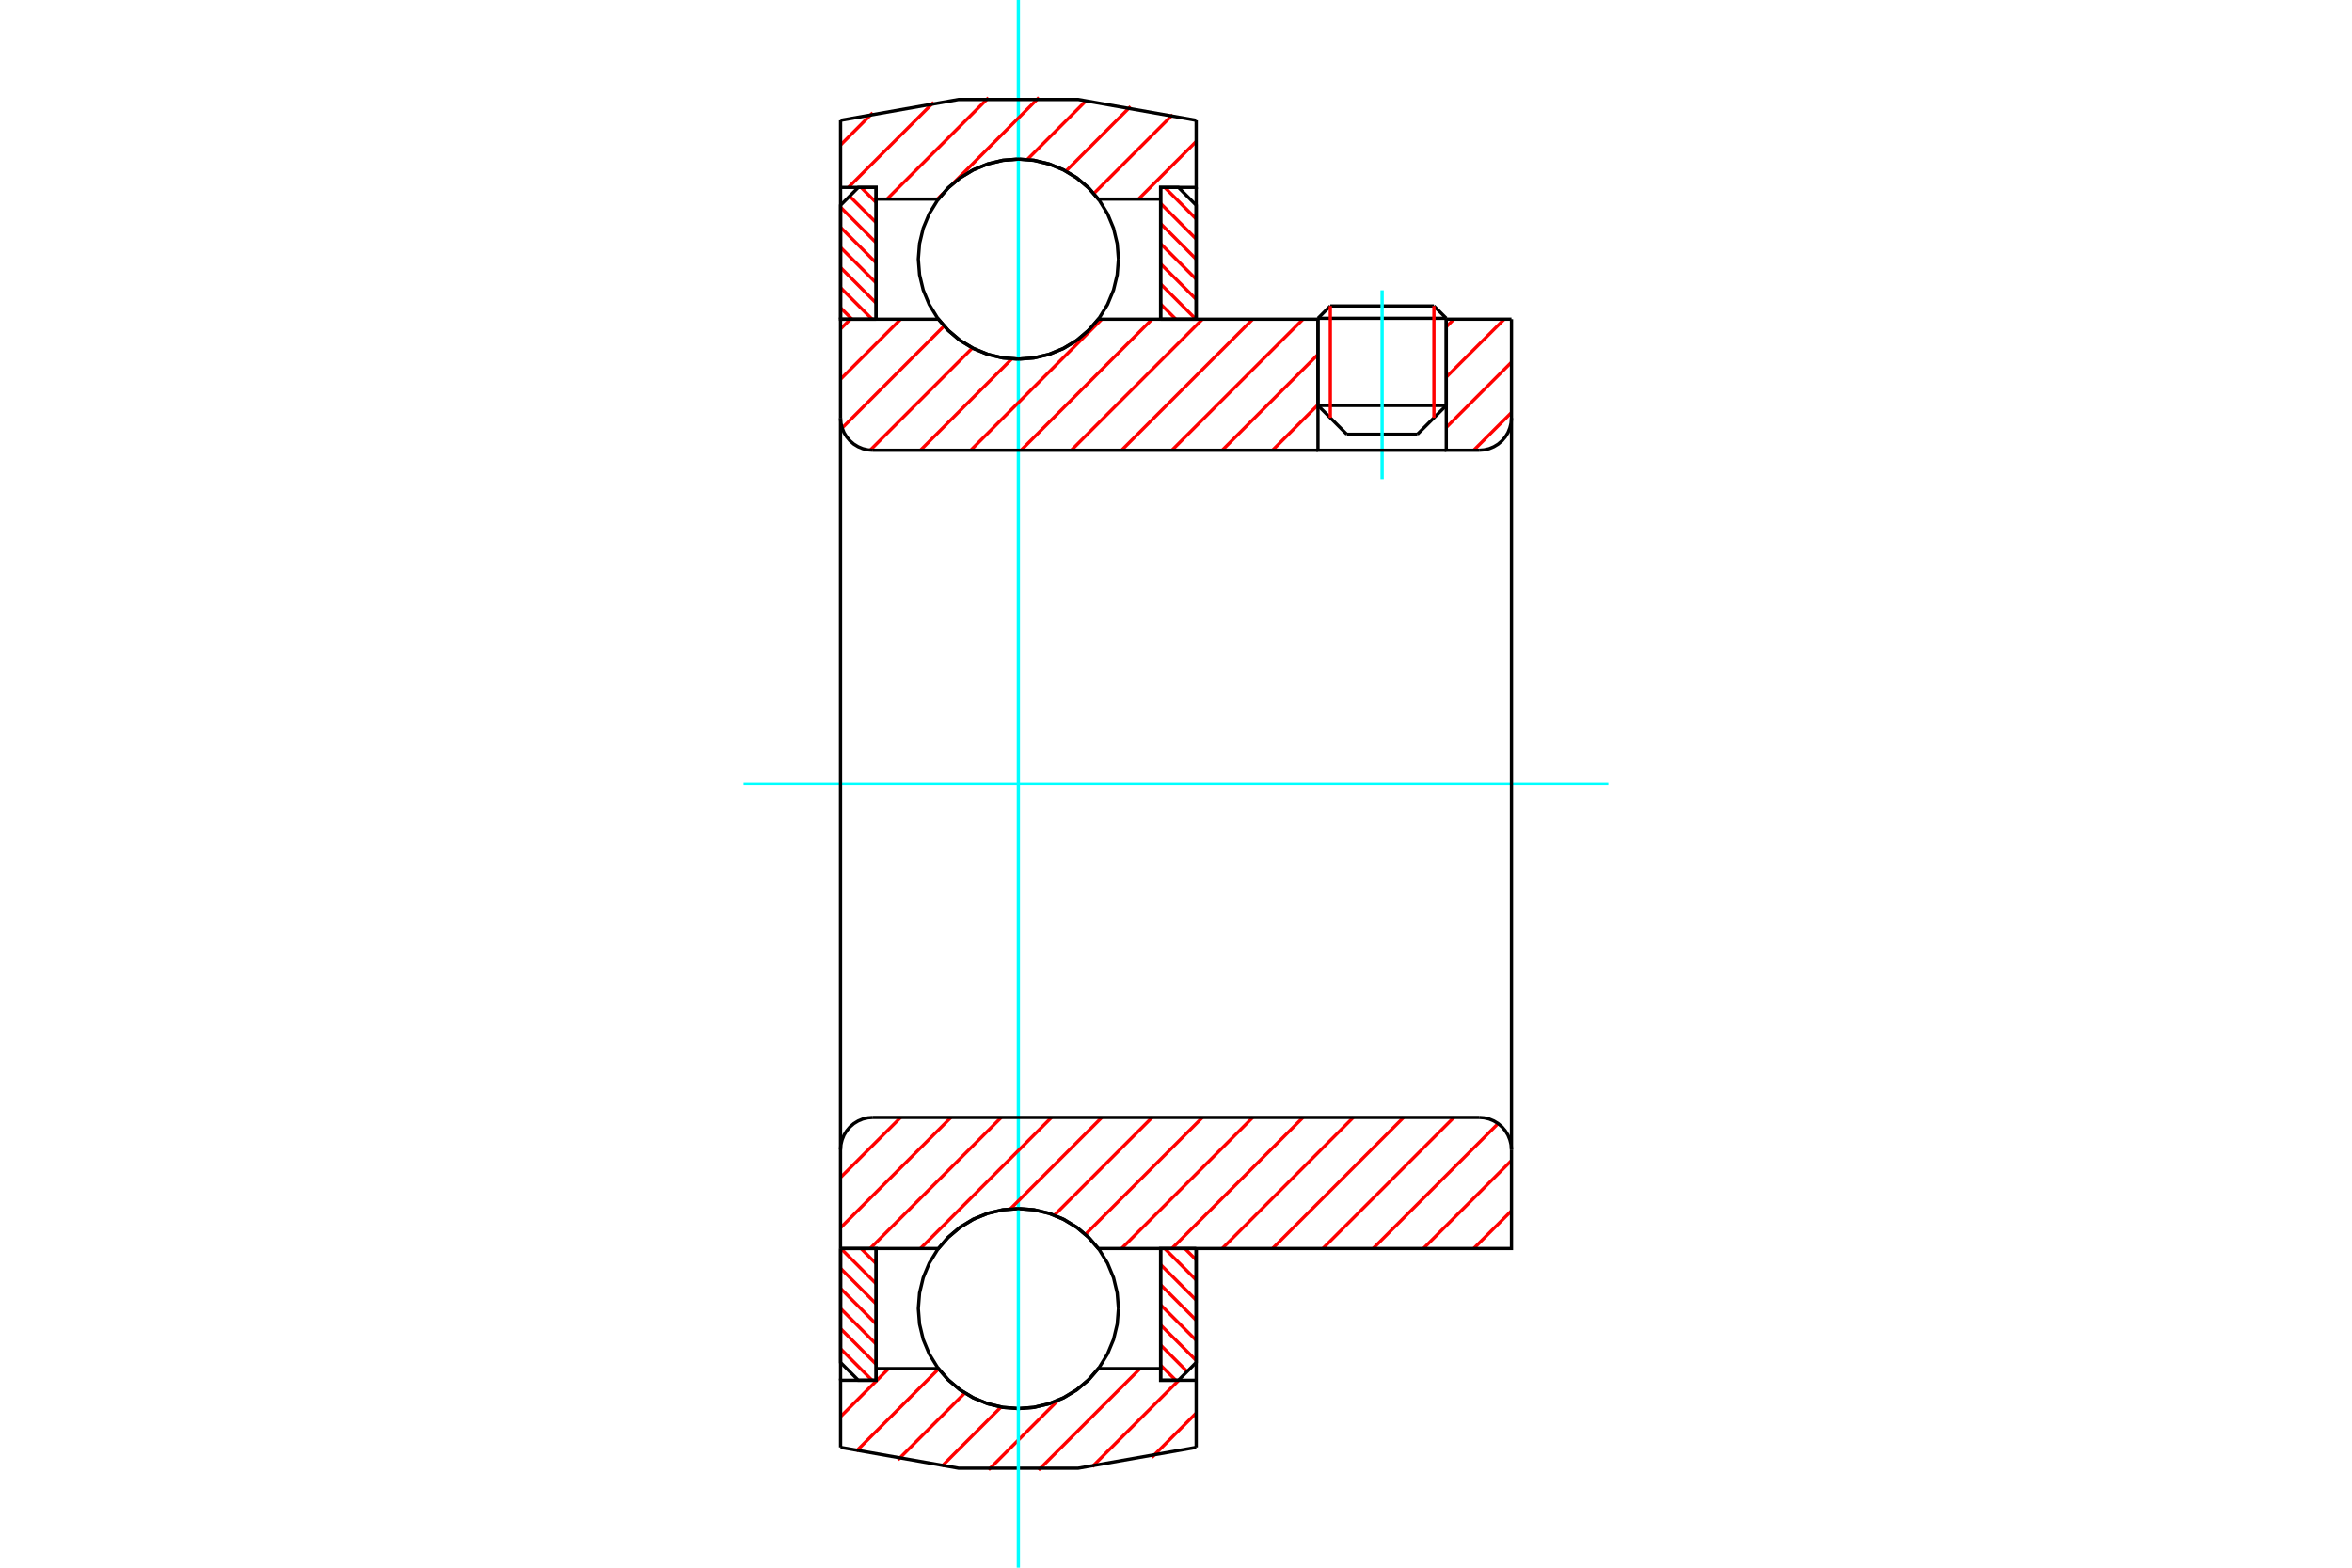 <?xml version="1.0" standalone="no"?>
<!DOCTYPE svg PUBLIC "-//W3C//DTD SVG 1.1//EN"
	"http://www.w3.org/Graphics/SVG/1.1/DTD/svg11.dtd">
<svg xmlns="http://www.w3.org/2000/svg" height="100%" width="100%" viewBox="0 0 36000 24000">
	<rect x="-1800" y="-1200" width="39600" height="26400" style="fill:#FFF"/>
	<g style="fill:none; fill-rule:evenodd" transform="matrix(1 0 0 1 0 0)">
		<g style="fill:none; stroke:#000; stroke-width:50; shape-rendering:geometricPrecision">
			<line x1="22137" y1="4873" x2="20173" y2="4873"/>
			<line x1="20362" y1="4684" x2="21948" y2="4684"/>
			<line x1="20173" y1="6207" x2="22137" y2="6207"/>
			<line x1="21695" y1="6648" x2="20614" y2="6648"/>
			<line x1="20362" y1="4684" x2="20173" y2="4873"/>
			<line x1="22137" y1="4873" x2="21948" y2="4684"/>
			<line x1="21695" y1="6648" x2="22137" y2="6207"/>
			<line x1="20173" y1="6207" x2="20614" y2="6648"/>
			<line x1="20173" y1="4873" x2="20173" y2="6207"/>
			<line x1="22137" y1="6207" x2="22137" y2="4873"/>
		</g>
		<g style="fill:none; stroke:#0FF; stroke-width:50; shape-rendering:geometricPrecision">
			<line x1="21155" y1="7335" x2="21155" y2="4444"/>
		</g>
		<g style="fill:none; stroke:#F00; stroke-width:50; shape-rendering:geometricPrecision">
			<line x1="21948" y1="4684" x2="21948" y2="6396"/>
			<line x1="20362" y1="6396" x2="20362" y2="4684"/>
			<line x1="12866" y1="20648" x2="13348" y2="21131"/>
			<line x1="12866" y1="20340" x2="13410" y2="20885"/>
			<line x1="12866" y1="20032" x2="13410" y2="20577"/>
			<line x1="12866" y1="19725" x2="13410" y2="20269"/>
			<line x1="12866" y1="19417" x2="13410" y2="19961"/>
			<line x1="12871" y1="19114" x2="13410" y2="19653"/>
			<line x1="13179" y1="19114" x2="13410" y2="19345"/>
		</g>
		<g style="fill:none; stroke:#000; stroke-width:50; shape-rendering:geometricPrecision">
			<polyline points="12866,19114 12866,20858 13138,21131 13410,21131 13410,19114 12866,19114"/>
		</g>
		<g style="fill:none; stroke:#0FF; stroke-width:50; shape-rendering:geometricPrecision">
			<line x1="11382" y1="12000" x2="24618" y2="12000"/>
		</g>
		<g style="fill:none; stroke:#F00; stroke-width:50; shape-rendering:geometricPrecision">
			<line x1="12866" y1="4712" x2="13040" y2="4886"/>
			<line x1="12866" y1="4404" x2="13348" y2="4886"/>
			<line x1="12866" y1="4096" x2="13410" y2="4640"/>
			<line x1="12866" y1="3788" x2="13410" y2="4332"/>
			<line x1="12866" y1="3480" x2="13410" y2="4024"/>
			<line x1="12866" y1="3172" x2="13410" y2="3716"/>
			<line x1="13004" y1="3003" x2="13410" y2="3408"/>
			<line x1="13179" y1="2869" x2="13410" y2="3100"/>
		</g>
		<g style="fill:none; stroke:#000; stroke-width:50; shape-rendering:geometricPrecision">
			<polyline points="13410,4886 13410,2869 13138,2869 12866,3142 12866,4886 13410,4886"/>
		</g>
		<g style="fill:none; stroke:#F00; stroke-width:50; shape-rendering:geometricPrecision">
			<line x1="18135" y1="19114" x2="18309" y2="19288"/>
			<line x1="17827" y1="19114" x2="18309" y2="19596"/>
			<line x1="17765" y1="19360" x2="18309" y2="19904"/>
			<line x1="17765" y1="19668" x2="18309" y2="20212"/>
			<line x1="17765" y1="19976" x2="18309" y2="20520"/>
			<line x1="17765" y1="20284" x2="18309" y2="20828"/>
			<line x1="17765" y1="20592" x2="18170" y2="20997"/>
			<line x1="17765" y1="20900" x2="17996" y2="21131"/>
		</g>
		<g style="fill:none; stroke:#000; stroke-width:50; shape-rendering:geometricPrecision">
			<polyline points="18309,19114 18309,20858 18037,21131 17765,21131 17765,19114 18309,19114"/>
		</g>
		<g style="fill:none; stroke:#F00; stroke-width:50; shape-rendering:geometricPrecision">
			<line x1="17827" y1="2869" x2="18309" y2="3352"/>
			<line x1="17765" y1="3115" x2="18309" y2="3660"/>
			<line x1="17765" y1="3423" x2="18309" y2="3968"/>
			<line x1="17765" y1="3731" x2="18309" y2="4275"/>
			<line x1="17765" y1="4039" x2="18309" y2="4583"/>
			<line x1="17765" y1="4347" x2="18304" y2="4886"/>
			<line x1="17765" y1="4655" x2="17996" y2="4886"/>
		</g>
		<g style="fill:none; stroke:#000; stroke-width:50; shape-rendering:geometricPrecision">
			<polyline points="17765,4886 17765,2869 18037,2869 18309,3142 18309,4886 17765,4886"/>
			<polyline points="17119,3967 17100,3728 17044,3494 16952,3272 16826,3067 16670,2884 16487,2728 16283,2603 16061,2511 15827,2455 15587,2436 15348,2455 15114,2511 14892,2603 14687,2728 14505,2884 14349,3067 14223,3272 14131,3494 14075,3728 14056,3967 14075,4207 14131,4440 14223,4662 14349,4867 14505,5050 14687,5206 14892,5331 15114,5423 15348,5479 15587,5498 15827,5479 16061,5423 16283,5331 16487,5206 16670,5050 16826,4867 16952,4662 17044,4440 17100,4207 17119,3967"/>
			<polyline points="17119,20033 17100,19793 17044,19560 16952,19338 16826,19133 16670,18950 16487,18794 16283,18669 16061,18577 15827,18521 15587,18502 15348,18521 15114,18577 14892,18669 14687,18794 14505,18950 14349,19133 14223,19338 14131,19560 14075,19793 14056,20033 14075,20272 14131,20506 14223,20728 14349,20933 14505,21116 14687,21272 14892,21397 15114,21489 15348,21545 15587,21564 15827,21545 16061,21489 16283,21397 16487,21272 16670,21116 16826,20933 16952,20728 17044,20506 17100,20272 17119,20033"/>
		</g>
		<g style="fill:none; stroke:#F00; stroke-width:50; shape-rendering:geometricPrecision">
			<line x1="18309" y1="21633" x2="17630" y2="22312"/>
			<line x1="18042" y1="21131" x2="16719" y2="22453"/>
			<line x1="17451" y1="20952" x2="15895" y2="22507"/>
			<line x1="16196" y1="21437" x2="15131" y2="22502"/>
			<line x1="15322" y1="21541" x2="14417" y2="22446"/>
			<line x1="14768" y1="21325" x2="13744" y2="22349"/>
			<line x1="14367" y1="20957" x2="13108" y2="22215"/>
			<line x1="13602" y1="20952" x2="12866" y2="21688"/>
		</g>
		<g style="fill:none; stroke:#000; stroke-width:50; shape-rendering:geometricPrecision">
			<polyline points="18309,19114 18309,21131 18309,22158"/>
			<polyline points="12866,22158 14671,22477 16504,22477 18309,22158"/>
			<polyline points="12866,22158 12866,21131 13410,21131 13410,20952 13410,19114"/>
			<polyline points="13410,20952 14363,20952 14519,21129 14700,21281 14903,21402 15122,21491 15352,21546 15587,21564 15823,21546 16053,21491 16272,21402 16475,21281 16656,21129 16812,20952 17765,20952 17765,19114"/>
			<polyline points="17765,20952 17765,21131 18309,21131"/>
			<line x1="12866" y1="21131" x2="12866" y2="19114"/>
		</g>
		<g style="fill:none; stroke:#0FF; stroke-width:50; shape-rendering:geometricPrecision">
			<line x1="15587" y1="24000" x2="15587" y2="0"/>
		</g>
		<g style="fill:none; stroke:#F00; stroke-width:50; shape-rendering:geometricPrecision">
			<line x1="18309" y1="2166" x2="17426" y2="3048"/>
			<line x1="17948" y1="1757" x2="16742" y2="2963"/>
			<line x1="17305" y1="1630" x2="16315" y2="2620"/>
			<line x1="16626" y1="1540" x2="15723" y2="2443"/>
			<line x1="15903" y1="1492" x2="14588" y2="2808"/>
			<line x1="14433" y1="2963" x2="14347" y2="3048"/>
			<line x1="15130" y1="1496" x2="13577" y2="3048"/>
			<line x1="14290" y1="1566" x2="12986" y2="2869"/>
			<line x1="13358" y1="1727" x2="12866" y2="2220"/>
		</g>
		<g style="fill:none; stroke:#000; stroke-width:50; shape-rendering:geometricPrecision">
			<polyline points="12866,4886 12866,2869 12866,1842"/>
			<polyline points="18309,1842 16504,1523 14671,1523 12866,1842"/>
			<polyline points="18309,1842 18309,2869 17765,2869 17765,3048 17765,4886"/>
			<polyline points="17765,3048 16812,3048 16656,2871 16475,2719 16272,2598 16053,2509 15823,2454 15587,2436 15352,2454 15122,2509 14903,2598 14700,2719 14519,2871 14363,3048 13410,3048 13410,4886"/>
			<polyline points="13410,3048 13410,2869 12866,2869"/>
			<line x1="18309" y1="2869" x2="18309" y2="4886"/>
		</g>
		<g style="fill:none; stroke:#F00; stroke-width:50; shape-rendering:geometricPrecision">
			<line x1="23135" y1="18536" x2="22556" y2="19114"/>
			<line x1="23135" y1="17766" x2="21786" y2="19114"/>
			<line x1="22930" y1="17201" x2="21016" y2="19114"/>
			<line x1="22254" y1="17107" x2="20247" y2="19114"/>
			<line x1="21484" y1="17107" x2="19477" y2="19114"/>
			<line x1="20714" y1="17107" x2="18707" y2="19114"/>
			<line x1="19945" y1="17107" x2="17937" y2="19114"/>
			<line x1="19175" y1="17107" x2="17167" y2="19114"/>
			<line x1="18405" y1="17107" x2="16614" y2="18897"/>
			<line x1="17635" y1="17107" x2="16138" y2="18604"/>
			<line x1="16865" y1="17107" x2="15465" y2="18507"/>
			<line x1="16095" y1="17107" x2="14088" y2="19114"/>
			<line x1="15326" y1="17107" x2="13318" y2="19114"/>
			<line x1="14556" y1="17107" x2="12865" y2="18797"/>
			<line x1="13786" y1="17107" x2="12865" y2="18027"/>
		</g>
		<g style="fill:none; stroke:#000; stroke-width:50; shape-rendering:geometricPrecision">
			<line x1="12865" y1="12000" x2="12865" y2="19114"/>
			<polyline points="13360,17107 13283,17113 13207,17131 13135,17161 13069,17201 13010,17252 12960,17311 12919,17377 12890,17449 12871,17524 12865,17601"/>
			<line x1="13360" y1="17107" x2="22640" y2="17107"/>
			<polyline points="23135,17601 23129,17524 23110,17449 23081,17377 23040,17311 22990,17252 22931,17201 22865,17161 22793,17131 22717,17113 22640,17107"/>
			<polyline points="23135,17601 23135,19114 22590,19114 16812,19114 16656,18937 16475,18785 16272,18663 16053,18574 15823,18520 15587,18502 15352,18520 15122,18574 14903,18663 14700,18785 14519,18937 14363,19114 13410,19114 12865,19114"/>
			<line x1="23135" y1="12000" x2="23135" y2="17601"/>
		</g>
		<g style="fill:none; stroke:#F00; stroke-width:50; shape-rendering:geometricPrecision">
			<line x1="23135" y1="6315" x2="22556" y2="6893"/>
			<line x1="23135" y1="5545" x2="22137" y2="6543"/>
			<line x1="23024" y1="4886" x2="22137" y2="5773"/>
			<line x1="22254" y1="4886" x2="22137" y2="5003"/>
			<line x1="20173" y1="6197" x2="19477" y2="6893"/>
			<line x1="20173" y1="5427" x2="18707" y2="6893"/>
			<line x1="19945" y1="4886" x2="17937" y2="6893"/>
			<line x1="19175" y1="4886" x2="17167" y2="6893"/>
			<line x1="18405" y1="4886" x2="16397" y2="6893"/>
			<line x1="17635" y1="4886" x2="15628" y2="6893"/>
			<line x1="16865" y1="4886" x2="14858" y2="6893"/>
			<line x1="15487" y1="5494" x2="14088" y2="6893"/>
			<line x1="14884" y1="5327" x2="13320" y2="6891"/>
			<line x1="14450" y1="4991" x2="12890" y2="6552"/>
			<line x1="13786" y1="4886" x2="12865" y2="5806"/>
			<line x1="13016" y1="4886" x2="12865" y2="5036"/>
		</g>
		<g style="fill:none; stroke:#000; stroke-width:50; shape-rendering:geometricPrecision">
			<line x1="23135" y1="12000" x2="23135" y2="4886"/>
			<polyline points="22640,6893 22717,6887 22793,6869 22865,6839 22931,6799 22990,6748 23040,6689 23081,6623 23110,6551 23129,6476 23135,6399"/>
			<polyline points="22640,6893 22137,6893 22137,4886"/>
			<polyline points="22137,6893 20173,6893 20173,4886"/>
			<line x1="20173" y1="6893" x2="13360" y2="6893"/>
			<polyline points="12865,6399 12871,6476 12890,6551 12919,6623 12960,6689 13010,6748 13069,6799 13135,6839 13207,6869 13283,6887 13360,6893"/>
			<polyline points="12865,6399 12865,4886 13410,4886 14363,4886 14519,5063 14700,5215 14903,5337 15122,5426 15352,5480 15587,5498 15823,5480 16053,5426 16272,5337 16475,5215 16656,5063 16812,4886 20173,4886"/>
			<line x1="22137" y1="4886" x2="23135" y2="4886"/>
			<line x1="12865" y1="12000" x2="12865" y2="6399"/>
		</g>
	</g>
</svg>
